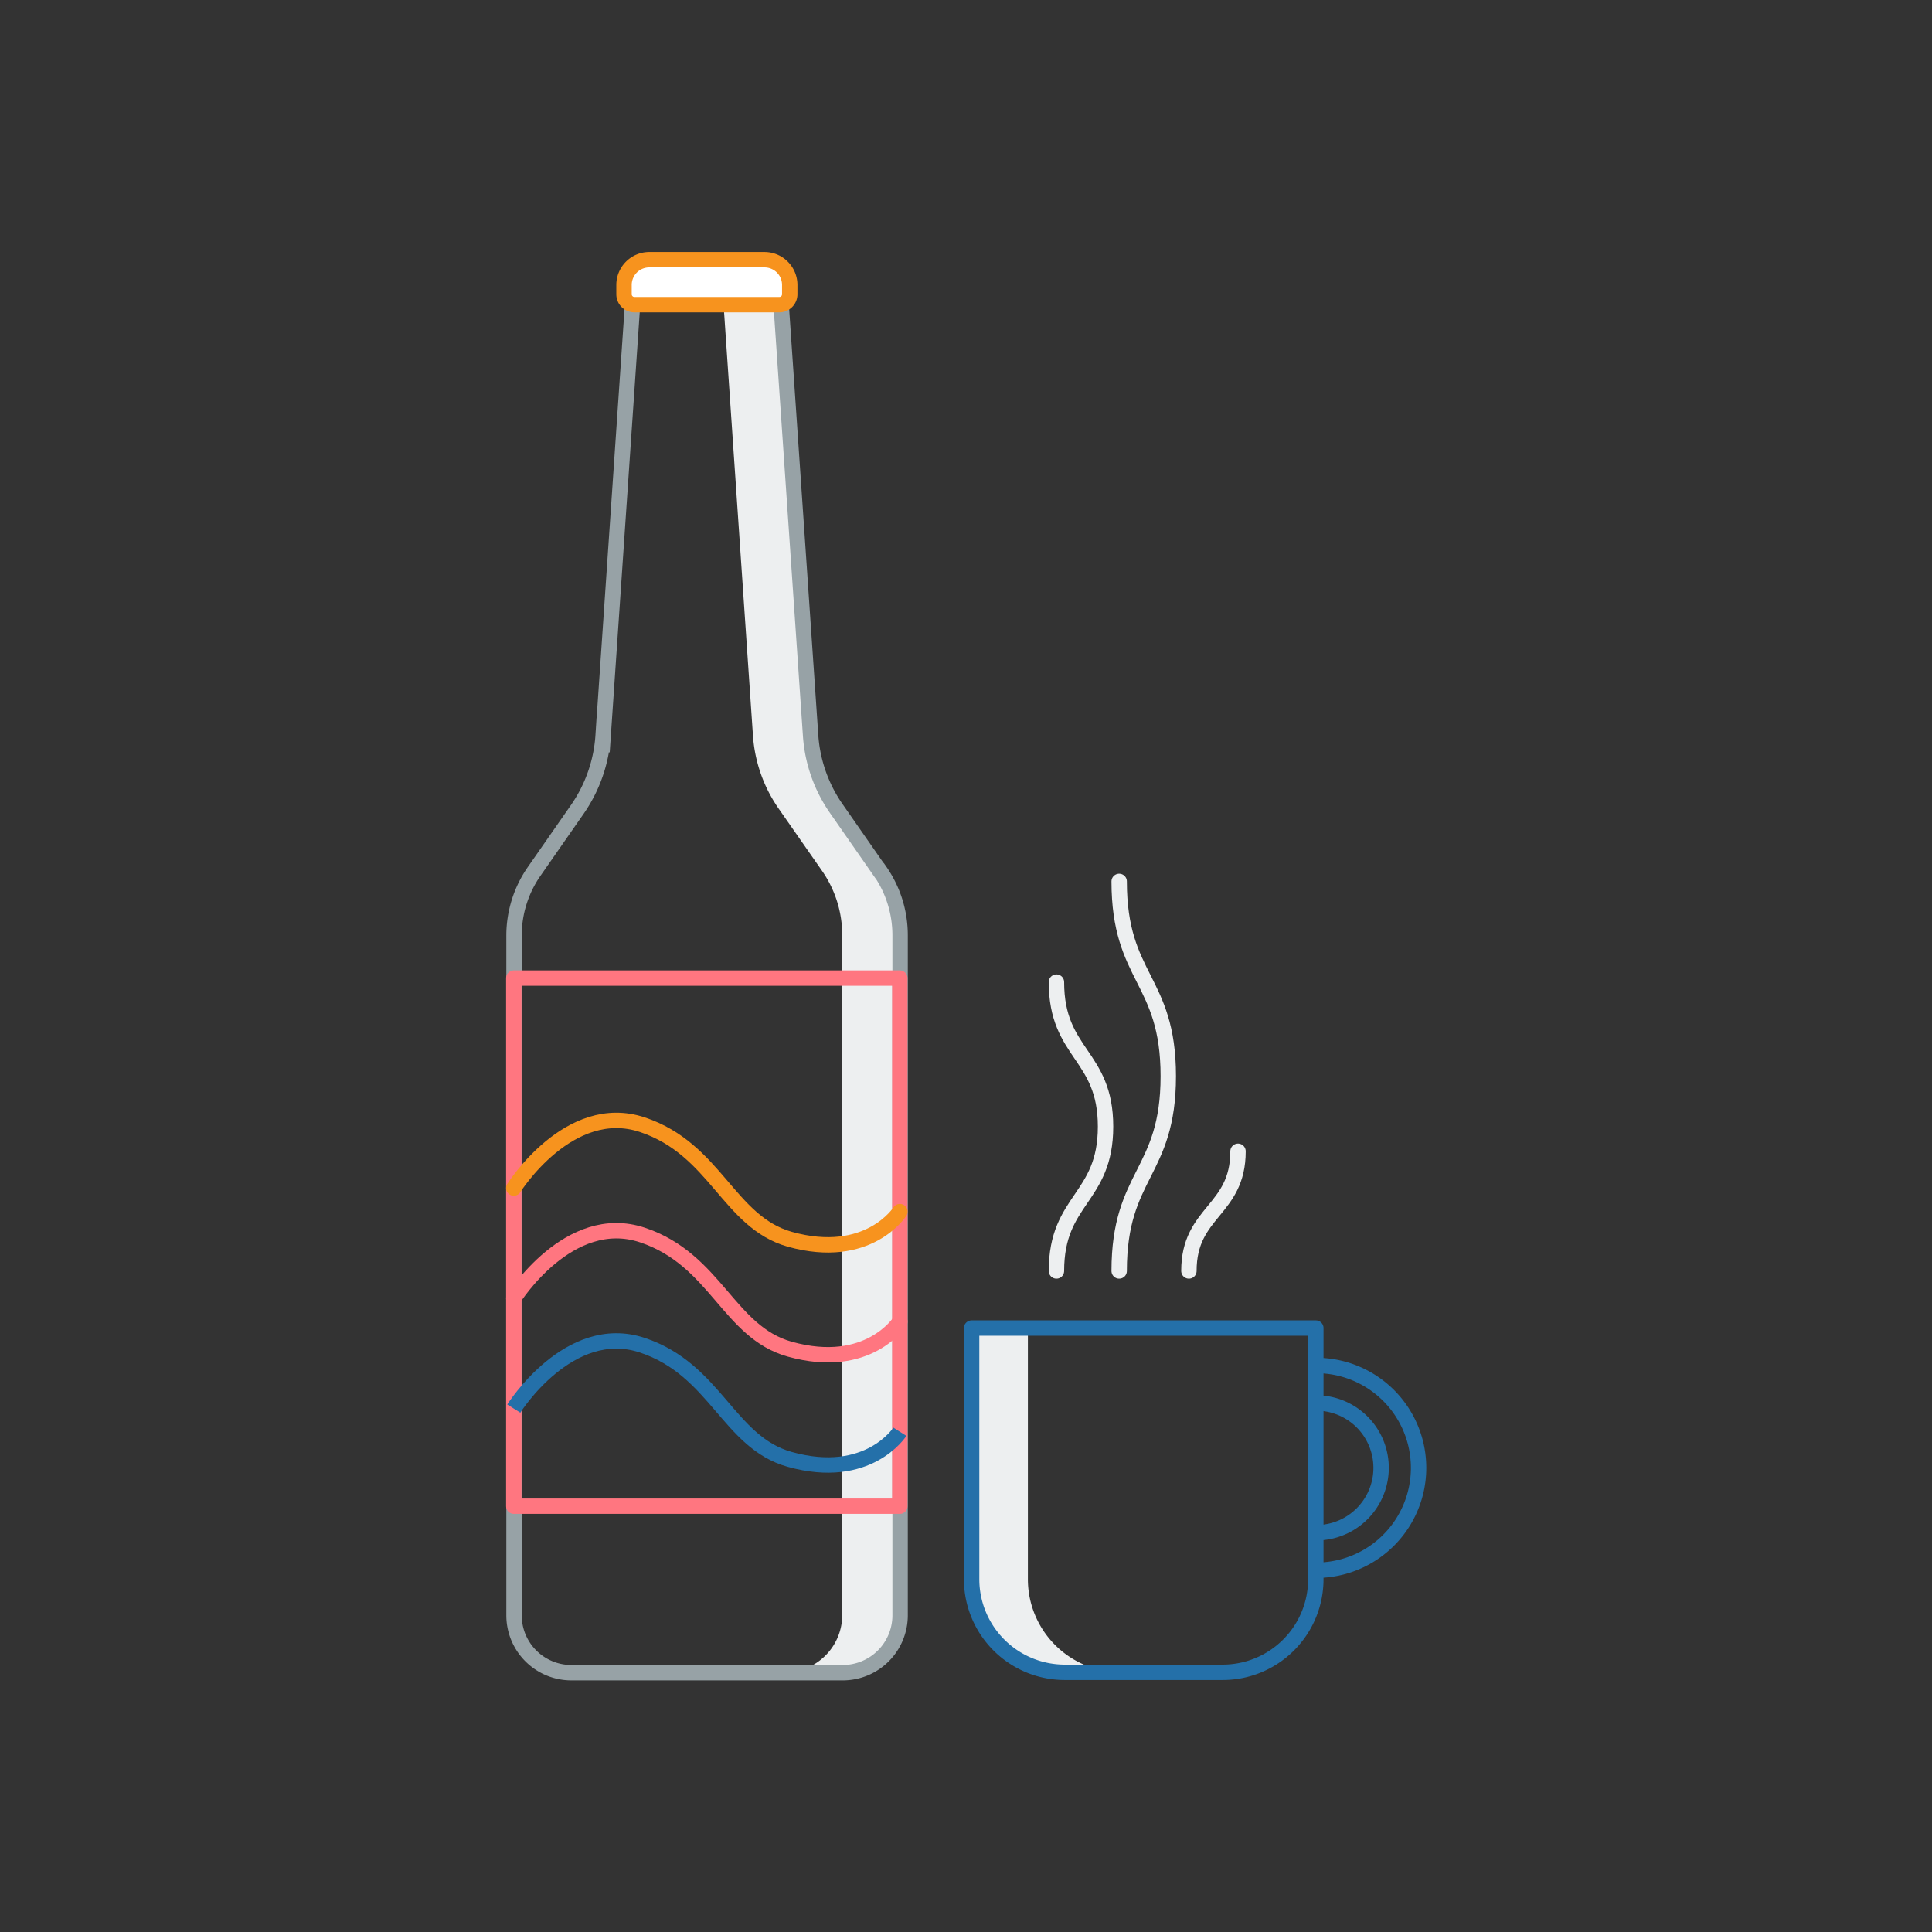 <svg id="Layer_1" data-name="Layer 1" xmlns="http://www.w3.org/2000/svg" viewBox="0 0 251 251"><rect x="0" y="0" width="251" height="251" fill="#333333" stroke="none"/><defs><style>.cls-1{fill:#edeff0;}.cls-2,.cls-3,.cls-5,.cls-6,.cls-7,.cls-8{fill:none;}.cls-2{stroke:#97a2a6;}.cls-2,.cls-6{stroke-miterlimit:10;}.cls-2,.cls-3,.cls-4,.cls-5,.cls-6,.cls-7,.cls-8{stroke-width:2px;}.cls-3{stroke:#ff7680;}.cls-3,.cls-4,.cls-5,.cls-7,.cls-8{stroke-linecap:round;stroke-linejoin:round;}.cls-4{fill:#fff;}.cls-4,.cls-5{stroke:#f7931e;}.cls-6,.cls-7{stroke:#2470a9;}.cls-8{stroke:#edeff0;}</style></defs><path class="cls-1" d="M114.26,113.11l-5.57-8a18.84,18.84,0,0,1-3.38-9.58l-3.83-56H94l3.82,56a18.84,18.84,0,0,0,3.38,9.58l5.58,8a14.59,14.59,0,0,1,2.64,8.38v88.32a7.44,7.44,0,0,1-7.45,7.45h7.46a7.45,7.45,0,0,0,7.45-7.45V121.49A14.6,14.6,0,0,0,114.26,113.11Z"/><path class="cls-2" d="M114.26,113.11l-5.57-8a18.84,18.84,0,0,1-3.38-9.58l-3.83-56H82.18l-3.82,56A19,19,0,0,1,75,105.16l-5.57,8a14.6,14.6,0,0,0-2.65,8.38v88.32a7.45,7.45,0,0,0,7.45,7.45h35.26a7.45,7.45,0,0,0,7.45-7.45V121.49a14.6,14.6,0,0,0-2.65-8.38Zm0,0"/><rect class="cls-3" x="66.75" y="127.07" width="50.15" height="68.61"/><path class="cls-4" d="M84.35,33.74h15A3.28,3.28,0,0,1,102.6,37v1.23a1.35,1.35,0,0,1-1.35,1.35H82.42a1.35,1.35,0,0,1-1.35-1.35V37A3.28,3.28,0,0,1,84.35,33.74Z"/><path class="cls-5" d="M66.75,154.35s7.17-11.41,16.71-8.23S94.63,158.74,102.6,161c10.22,2.85,14.31-3.59,14.31-3.59"/><path class="cls-3" d="M66.75,168.68s7.17-11.41,16.71-8.23,11.17,12.61,19.14,14.83c10.22,2.85,14.31-3.59,14.31-3.59"/><path class="cls-6" d="M66.75,183s7.17-11.41,16.71-8.23,11.17,12.61,19.14,14.83c10.22,2.85,14.31-3.59,14.31-3.59"/><g id="Coffee"><path class="cls-7" d="M171,204a13.3,13.3,0,0,0,0-26.6m0,4.87a8.43,8.43,0,0,1,0,16.86"/><path class="cls-1" d="M133.54,205.17V172.54h-7.31v32.63a12.09,12.09,0,0,0,12.1,12.09h7.31A12.09,12.09,0,0,1,133.54,205.17Z"/><path class="cls-7" d="M126.23,172.54h44.72a0,0,0,0,1,0,0v32.62a12.1,12.1,0,0,1-12.1,12.1H138.33a12.1,12.1,0,0,1-12.1-12.1V172.54A0,0,0,0,1,126.23,172.54Z"/><path class="cls-8" d="M137.25,165.12c0-9.38,6.38-9.38,6.38-18.76s-6.38-9.38-6.38-18.77"/><path class="cls-8" d="M154.46,165.12c0-7.78,6.38-7.78,6.38-15.55"/><path class="cls-8" d="M145.4,165.12c0-12.65,6.38-12.65,6.38-25.31s-6.38-12.65-6.38-25.3"/></g></svg>